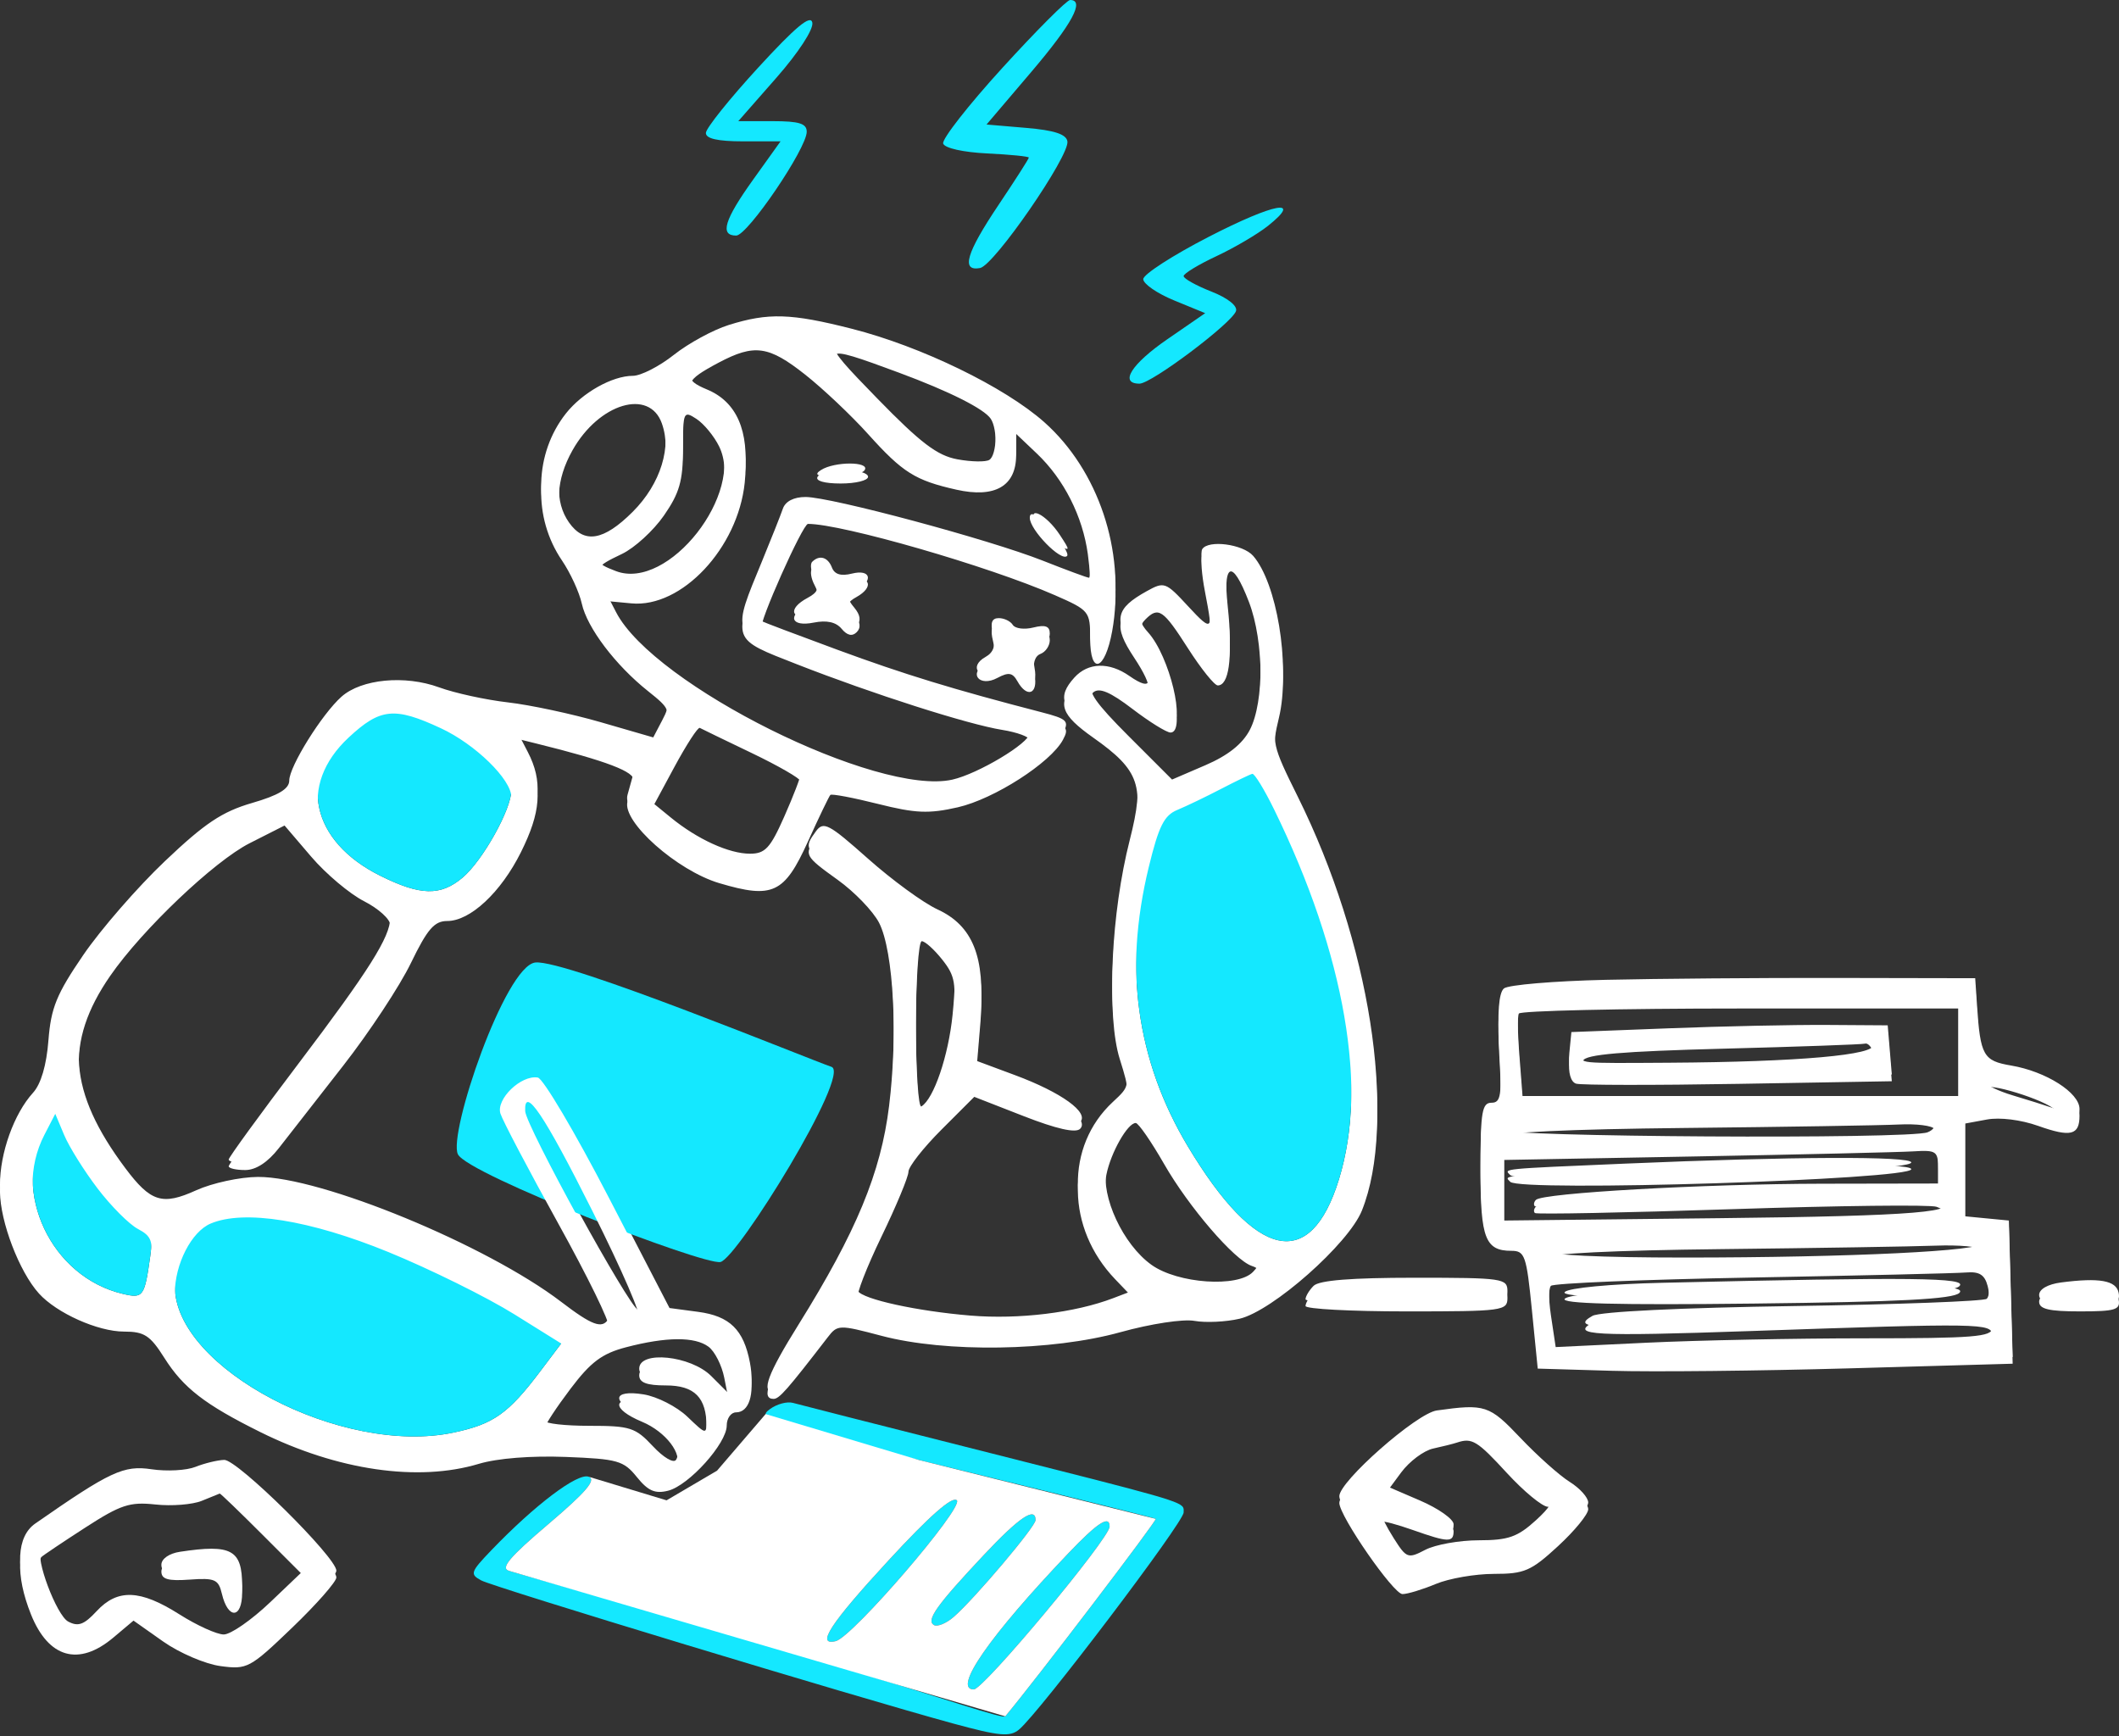 <?xml version="1.0" encoding="UTF-8"?> <svg xmlns="http://www.w3.org/2000/svg" width="537" height="440" viewBox="0 0 537 440" fill="none"><rect x="0" y="0" width="537" height="440" fill="#333333" stroke="none"/><path fill-rule="evenodd" clip-rule="evenodd" d="M184.668 82.355C180.721 83.588 174.472 86.991 170.777 89.916C167.085 92.841 162.408 95.234 160.385 95.234C155.159 95.234 147.545 99.522 143.391 104.804C135.444 114.905 135.04 129.454 142.406 140.306C144.544 143.458 146.809 148.381 147.438 151.248C148.784 157.371 155.985 166.881 164.252 173.451C169.766 177.835 169.986 178.389 167.835 182.493L165.545 186.864L152.236 183.01C144.917 180.89 134.332 178.63 128.716 177.987C123.097 177.344 115.246 175.629 111.267 174.176C102.603 171.011 91.614 172.06 86.558 176.532C81.615 180.905 73.304 194.233 73.304 197.784C73.304 199.902 70.626 201.517 63.858 203.485C56.292 205.686 51.898 208.619 41.781 218.23C34.832 224.831 25.523 235.535 21.094 242.018C14.327 251.919 12.917 255.378 12.274 263.637C11.784 269.936 10.382 274.705 8.375 276.905C3.548 282.196 -0.041 292.213 0 300.279C0.04 307.889 4.887 320.565 9.864 326.067C14.37 331.051 24.807 335.724 31.428 335.724C36.563 335.724 38.056 336.695 41.634 342.364C46.447 349.988 51.904 354.21 65.949 361.179C85.55 370.903 105.956 373.872 121.356 369.236C126.029 367.831 134.614 367.148 143.374 367.488C156.537 368 158.035 368.423 161.39 372.583C164.228 376.099 166.003 376.879 169.302 376.052C174.571 374.728 184.168 364.072 184.168 359.543C184.168 357.699 185.238 356.192 186.544 356.192C189.802 356.192 191.258 351.668 190.051 345.303C188.468 336.959 184.941 333.499 176.931 332.429L169.671 331.46L154.204 301.614C145.697 285.198 137.638 271.58 136.295 271.351C132.07 270.635 125.657 276.818 126.821 280.485C127.395 282.295 133.981 294.814 141.456 308.307C148.932 321.8 154.648 333.488 154.158 334.281C152.596 336.809 150.042 335.871 142.219 329.896C123.331 315.474 81.32 298.167 65.376 298.239C60.826 298.259 53.773 299.786 49.705 301.631C41.143 305.518 38.192 304.599 31.781 296.047C17.316 276.751 16.234 262.457 27.959 245.539C36.065 233.84 54.278 216.523 63.263 211.971L72.115 207.485L78.862 215.379C82.572 219.719 88.596 224.795 92.248 226.659C95.9 228.522 98.888 231.22 98.888 232.655C98.888 237.398 93.515 245.914 75.634 269.526C65.91 282.366 57.953 293.303 57.953 293.831C57.953 294.358 59.84 294.79 62.144 294.79C64.851 294.79 67.866 292.825 70.655 289.247C73.031 286.199 80.37 276.796 86.967 268.353C93.563 259.91 101.286 248.206 104.128 242.343C108.311 233.714 110.066 231.682 113.341 231.682C119.171 231.682 126.943 224.427 132.014 214.251C137.053 204.14 137.523 197.847 133.783 190.613L131.155 185.531L135.915 186.707C153.638 191.086 161.095 193.931 160.508 196.088C160.16 197.373 159.491 199.776 159.024 201.428C157.595 206.491 171.571 218.909 182.277 222.088C195.835 226.115 198.766 224.739 204.751 211.539C207.545 205.375 210.104 200.062 210.433 199.731C210.764 199.402 216.179 200.424 222.468 202.003C232.024 204.403 235.348 204.546 242.72 202.87C251.928 200.773 266.274 191.563 269.387 185.747C271.012 182.708 270.455 182.17 263.927 180.48C241.599 174.698 229.165 170.893 212.311 164.685C201.992 160.885 193.314 157.605 193.027 157.395C192.016 156.656 203.421 131.052 204.76 131.052C213.416 131.052 250.579 141.782 267.316 149.114C276.044 152.938 276.271 153.216 276.271 160.095C276.271 169.542 280.028 168.272 281.853 158.207C285.218 139.658 278.335 119.155 264.662 106.999C254.596 98.052 233.428 87.772 215.875 83.312C200.419 79.384 194.729 79.21 184.668 82.355ZM204.059 93.233C208.601 96.824 215.771 103.602 219.993 108.297C228.749 118.038 231.918 120.032 242.363 122.38C252.14 124.579 257.509 121.478 257.509 113.638V108.241L262.783 113.25C269.622 119.749 274.366 129.114 275.682 138.722C276.261 142.947 276.392 146.402 275.974 146.402C275.554 146.402 270.269 144.449 264.229 142.061C250.658 136.699 210.595 125.947 204.156 125.94C201.161 125.937 199.033 127.037 198.386 128.92C197.822 130.562 195.463 136.51 193.145 142.138C185.481 160.738 185.25 160.09 201.946 166.622C221.222 174.166 245.318 181.867 253.973 183.25C257.794 183.862 260.92 185.021 260.92 185.826C260.92 188.27 247.886 196.087 241.352 197.56C222.42 201.829 165.676 173.591 156.142 155.155L153.79 150.607L160.025 151.193C172.736 152.387 187.018 137.171 188.727 120.613C189.909 109.164 186.699 101.813 179.154 98.688C173.09 96.176 173.616 94.683 182.147 90.177C191.192 85.4 194.78 85.899 204.059 93.233ZM227.856 92.747C240.603 97.472 249.418 101.903 251.088 104.427C252.916 107.192 252.667 115.33 250.716 116.535C249.793 117.107 246.148 117.04 242.614 116.39C237.523 115.454 233.31 112.254 222.321 100.975C207.192 85.449 207.385 85.161 227.856 92.747ZM167.745 105.635C170.363 113.128 167.457 122.58 160.349 129.689C152.985 137.052 148.033 137.876 144.184 132.377C140.534 127.166 140.858 119.916 145.079 112.406C151.782 100.479 164.605 96.648 167.745 105.635ZM182.237 111.412C188.888 124.925 169.394 149.779 156.108 144.727C150.467 142.583 150.612 141.992 157.586 138.681C160.789 137.161 165.587 132.78 168.246 128.944C172.197 123.245 173.082 120.16 173.082 112.094C173.082 102.616 173.218 102.309 176.493 104.444C178.369 105.667 180.955 108.804 182.237 111.412ZM208.047 119.113C206.14 120.346 207.092 120.772 211.784 120.793C215.246 120.806 218.553 120.051 219.133 119.113C220.492 116.912 211.451 116.912 208.047 119.113ZM262.626 132.757C263.607 134.591 265.981 136.931 267.903 137.959C271.287 139.771 271.309 139.697 268.614 135.584C265.075 130.182 259.953 127.763 262.626 132.757ZM304.667 139.169C304.227 139.88 304.533 143.909 305.346 148.123C307.645 160.047 307.359 160.417 301.089 153.625C295.399 147.465 295.053 147.339 290.596 149.813C282.689 154.204 282.107 156.926 287.381 164.894C292.645 172.848 292.177 175.469 286.235 171.307C281.086 167.7 275.752 167.848 272.271 171.695C267.852 176.576 268.863 179.445 277.026 185.2C288.88 193.554 290.209 197.516 286.303 212.858C281.596 231.35 280.433 255.967 283.764 266.639C286.412 275.126 286.406 275.172 282.01 279.248C269.975 290.408 270.235 309.543 282.595 322.448L287.032 327.08L282.078 328.972C272.45 332.649 258.214 334.387 245.979 333.376C232.444 332.259 218.702 329.258 217.388 327.133C216.929 326.391 219.629 319.427 223.387 311.657C227.144 303.886 230.22 296.492 230.22 295.225C230.22 293.958 233.974 289.168 238.56 284.582L246.9 276.241L259.454 281.14C267.745 284.375 272.587 285.467 273.712 284.353C276.126 281.967 268.99 276.816 257.197 272.435L247.506 268.832L248.451 257.507C249.703 242.482 246.515 234.556 237.562 230.437C233.992 228.795 226.083 223.02 219.986 217.603C209.976 208.71 208.693 208.036 206.767 210.663C203.689 214.865 203.864 215.2 212.328 221.278C216.559 224.316 221.258 229.196 222.771 232.119C226.467 239.269 227.637 261.435 225.311 280.287C223.228 297.171 217.023 312.139 202.348 335.68C194.509 348.257 192.838 352.78 196.034 352.78C197.482 352.78 199.461 350.532 209.752 337.183C212.242 333.952 212.609 333.942 223.397 336.797C239.692 341.107 266.559 340.7 283.943 335.876C291.626 333.744 299.818 332.494 302.704 333.013C305.52 333.519 310.656 333.277 314.115 332.474C322.459 330.538 341.77 313.471 345.136 305.056C354.086 282.689 347.161 238.704 328.896 201.898C322.385 188.78 322.223 188.036 324.13 180.091C326.975 168.227 323.547 147.692 317.579 140.859C314.973 137.876 306.179 136.725 304.667 139.169ZM205.833 142.362C205.241 142.955 205.505 144.842 206.423 146.554C207.719 148.979 207.329 150.078 204.658 151.507C199.428 154.306 200.411 157.224 206.193 156.068C209.517 155.404 211.862 155.921 213.283 157.634C214.699 159.339 215.976 159.622 217.112 158.486C218.25 157.349 218.045 155.848 216.498 153.985C214.514 151.596 214.6 150.953 217.081 149.564C221.46 147.113 220.632 144.164 215.899 145.352C213.133 146.047 211.497 145.556 210.837 143.832C209.814 141.166 207.661 140.533 205.833 142.362ZM316.532 150.896C320.354 160.905 320.453 177.842 316.731 184.959C314.865 188.526 311.195 191.446 305.493 193.898L297.025 197.541L285.996 186.513C277.681 178.198 275.486 175.051 277.076 173.731C278.597 172.469 281.365 173.646 287.006 177.954C291.307 181.237 295.641 183.926 296.636 183.926C300.652 183.926 296.419 166.291 290.954 160.252C288.874 157.953 288.72 156.808 290.281 155.248C293.581 151.947 294.782 152.766 301.075 162.605C304.376 167.765 307.768 171.986 308.614 171.986C311.406 171.986 312.367 165.227 311.168 154.028C309.747 140.767 312.131 139.375 316.532 150.896ZM251.65 160.734C252.37 163.605 251.797 165.328 249.738 166.481C245.299 168.964 248.244 172.501 252.745 170.091C255.599 168.565 256.609 168.732 257.843 170.939C260.271 175.275 263.119 174.193 262.183 169.293C261.649 166.499 262.198 164.567 263.69 163.994C264.981 163.499 266.037 161.94 266.037 160.533C266.037 158.669 264.903 158.256 261.877 159.015C259.59 159.59 257.241 159.29 256.66 158.348C256.078 157.407 254.482 156.636 253.112 156.636C251.335 156.636 250.915 157.809 251.65 160.734ZM111.75 182.846C120.471 186.907 129.589 195.817 129.589 200.279C129.589 205.08 122.292 218.133 117.225 222.397C111.627 227.108 106.543 226.987 96.329 221.901C78.83 213.189 75.373 197.275 88.352 185.191C96.37 177.726 99.978 177.364 111.75 182.846ZM190.496 189.114C197.259 192.358 202.824 195.566 202.862 196.242C202.899 196.919 201.054 201.717 198.76 206.902C195.214 214.921 193.912 216.332 190.063 216.332C184.746 216.332 176.72 212.667 169.991 207.164L165.195 203.243L170.844 192.762C173.952 186.997 176.877 182.491 177.346 182.749C177.815 183.006 183.732 185.87 190.496 189.114ZM322.89 203.417C340.913 240.222 346.818 274.563 339.308 298.882C332.066 322.325 318.321 319.325 301.046 290.526C287.932 268.662 284.639 244.626 291.115 218.038C293.642 207.659 295.007 204.923 298.345 203.54C300.608 202.602 305.585 200.211 309.406 198.225C313.226 196.242 316.803 194.514 317.355 194.388C317.906 194.262 320.397 198.324 322.89 203.417ZM238.8 241.49C242.075 245.626 242.382 247.48 241.401 257.183C240.353 267.553 236.653 278.425 233.511 280.366C232.735 280.845 232.101 271.239 232.101 259.018C232.101 246.798 232.775 236.799 233.595 236.799C234.417 236.799 236.759 238.911 238.8 241.49ZM406.864 248.293C393.794 248.594 382.214 249.573 381.135 250.47C379.822 251.56 379.431 256.639 379.96 265.771C380.644 277.587 380.374 279.439 377.973 279.439C375.607 279.439 375.196 281.783 375.196 295.302C375.196 312.073 376.443 315.257 383.006 315.257C386.429 315.257 386.84 316.439 388.208 330.181L389.694 345.105L408.455 345.661C418.774 345.967 445.856 345.687 468.636 345.04L510.053 343.865L509.57 326.577L509.086 309.288L503.543 308.754L498 308.218V295.612V283.006L503.543 281.982C506.797 281.382 512.153 282.049 516.516 283.599C524.755 286.526 526.995 285.974 526.995 281.019C526.995 276.898 518.497 271.505 509.651 270.009C502.605 268.819 501.866 267.512 501.013 254.708L500.558 247.886L465.593 247.818C446.362 247.778 419.934 247.993 406.864 248.293ZM496.294 265.795V277.734H441.066H385.839L385.017 267.074C384.563 261.212 384.517 255.837 384.913 255.135C385.307 254.432 410.529 253.855 440.962 253.855H496.294V265.795ZM422.953 260.577L398.222 261.531L397.703 266.855C397.386 270.117 398.048 272.46 399.409 272.898C400.632 273.292 419.136 273.315 440.529 272.95L479.424 272.286L478.905 266.056L478.385 259.825L463.035 259.724C454.592 259.668 436.555 260.052 422.953 260.577ZM474.652 264.718C475.654 267.331 455.735 269.097 422.953 269.3C399.54 269.445 400.388 269.532 401.205 267.074C401.727 265.501 411.056 264.705 436.738 264.036C455.892 263.536 472.056 262.962 472.659 262.757C473.263 262.551 474.159 263.434 474.652 264.718ZM520.848 279.598C522.265 281.142 522.038 281.404 519.923 280.666C518.38 280.125 513.966 278.738 510.116 277.585C506.267 276.432 503.116 274.879 503.116 274.135C503.116 272.296 518.491 277.035 520.848 279.598ZM150.143 305.197C157.707 320.304 162.904 332.332 161.693 331.928C159.394 331.162 133.256 283.582 133.094 279.866C132.802 273.182 137.919 280.787 150.143 305.197ZM24.733 299.468C28.134 303.93 32.731 308.54 34.947 309.712C38.39 311.532 38.847 312.775 38.087 318.24C36.642 328.612 36.297 329.09 31.128 327.872C12.982 323.598 2.832 302.153 11.247 285.878L14.005 280.546L16.277 285.95C17.527 288.923 21.332 295.005 24.733 299.468ZM295.033 293.299C301.258 304.159 312.801 317.578 317.205 319.078C319.312 319.794 319.372 320.362 317.547 322.293C313.729 326.33 298.502 325.288 291.833 320.531C284.616 315.385 278.94 303.192 280.388 295.951C281.509 290.347 285.776 282.839 287.823 282.869C288.505 282.88 291.749 287.573 295.033 293.299ZM490.213 284.377C490.734 285.218 489.947 286.369 488.469 286.936C483.771 288.738 380.313 288.121 380.313 286.289C380.313 285.242 397.775 284.43 426.79 284.128C452.354 283.864 476.869 283.468 481.269 283.248C485.67 283.03 489.695 283.538 490.213 284.377ZM491.177 294.79V299.907L461.755 299.96C431.609 300.012 390.993 302.303 389.248 304.048C388.711 304.583 388.592 305.32 388.982 305.682C389.373 306.045 411.829 305.605 438.885 304.706C465.939 303.807 489.286 303.536 490.764 304.104C498.469 307.06 485.368 308.153 435.745 308.692L381.166 309.288V300.76V292.231L429.775 291.339C456.511 290.848 481.264 290.272 484.781 290.06C490.836 289.694 491.177 289.946 491.177 294.79ZM411.866 294.867C380.054 296.228 381.079 296.125 382.73 297.775C385.322 300.367 484.355 297.244 484.355 294.572C484.355 292.936 454.147 293.059 411.866 294.867ZM98.46 315.583C109.012 319.9 123.372 326.999 130.37 331.36L143.094 339.291L137.047 347.314C128.818 358.235 125.084 360.884 114.892 363.029C86.664 368.973 44.309 346.756 44.309 326.006C44.309 318.633 48.513 310.43 53.352 308.365C61.812 304.757 78.531 307.434 98.46 315.583ZM502.103 314.998C503.328 316.98 468.743 318.668 426.949 318.668C405.353 318.668 392.252 318.036 392.252 316.992C392.252 315.95 408.861 315.131 436.171 314.829C460.328 314.563 484.843 314.166 490.65 313.947C496.458 313.731 501.612 314.203 502.103 314.998ZM503.715 324.183C504.263 326.277 504.16 328.498 503.486 329.119C502.814 329.739 480.773 330.567 454.507 330.957C425.982 331.38 405.472 332.381 403.579 333.441C397.865 336.639 403.923 336.966 443.42 335.595C502.096 333.558 504.822 333.601 504.822 336.577C504.822 338.76 500.114 339.136 472.685 339.136C455.01 339.136 430.13 339.635 417.396 340.246L394.244 341.356L393.042 333.345C392.382 328.938 392.38 324.793 393.038 324.133C393.697 323.473 416.623 322.526 443.986 322.028C471.348 321.532 495.757 320.956 498.226 320.749C501.609 320.466 502.965 321.314 503.715 324.183ZM332.897 325.832C331.771 326.958 330.85 328.493 330.85 329.243C330.85 329.994 342.363 330.608 356.434 330.608C380.881 330.608 382.018 330.456 382.018 327.196C382.018 323.951 380.881 323.785 358.481 323.785C342.448 323.785 334.29 324.438 332.897 325.832ZM421.28 325.063C408.109 325.368 397.545 326.364 396.548 327.396C395.331 328.658 409.695 329.025 444.614 328.622C481.54 328.198 494.97 327.498 496.55 325.917C498.73 323.737 485.15 323.584 421.28 325.063ZM522.304 324.984C518.958 325.421 516.761 326.678 516.761 328.157C516.761 330.019 519.253 330.608 527.119 330.608C536.064 330.608 537.401 330.2 536.913 327.623C536.316 324.478 532.071 323.71 522.304 324.984ZM179.555 339.562C181.129 340.735 182.921 344.264 183.539 347.406L184.663 353.12L180.228 348.685C175.048 343.507 161.995 342.163 161.995 346.811C161.995 348.655 163.883 349.369 168.758 349.369C176.019 349.369 179.051 352.446 179.051 359.809C179.051 363.608 178.995 363.597 174.201 359.006C171.533 356.449 166.544 353.903 163.114 353.347C155.054 352.039 154.804 355.279 162.712 358.583C168.751 361.107 173.176 366.925 171.327 369.915C170.733 370.877 168.151 369.364 165.447 366.47C161.025 361.733 159.7 361.308 149.372 361.308C143.181 361.308 138.12 360.734 138.125 360.029C138.13 359.325 141.033 354.912 144.578 350.222C149.713 343.425 152.567 341.29 158.64 339.698C168.85 337.026 176.089 336.978 179.555 339.562ZM364.11 357.418C358.988 358.136 339.339 375.438 339.414 379.164C339.484 382.559 353.131 402.243 355.414 402.243C356.685 402.243 360.478 401.092 363.847 399.685C367.214 398.277 373.848 397.126 378.59 397.126C386.322 397.126 388 396.4 394.848 390.087C399.049 386.215 402.486 382.011 402.486 380.746C402.486 379.478 400.374 377.125 397.795 375.514C395.216 373.904 389.605 368.897 385.327 364.389C377.41 356.047 376.368 355.704 364.11 357.418ZM381.863 371.542C386.175 376.233 390.852 380.092 392.257 380.12C393.876 380.152 392.771 382.026 389.24 385.236C384.558 389.497 382.247 390.306 374.742 390.314C369.832 390.321 363.739 391.407 361.203 392.731C356.801 395.028 356.436 394.894 353.199 389.78C351.333 386.835 350.026 384.203 350.296 383.935C350.565 383.666 354.072 384.604 358.089 386.021C367.081 389.193 368.374 389.222 368.374 386.25C368.374 384.958 364.531 382.248 359.834 380.227L351.294 376.553L355.08 371.431C357.164 368.614 360.816 365.883 363.195 365.364C365.575 364.846 368.288 364.165 369.226 363.852C373.049 362.577 374.347 363.367 381.863 371.542ZM49.545 371.709C47.266 372.62 42.253 372.893 38.407 372.316C31.343 371.257 27.911 372.859 8.917 386.086C4.232 389.347 3.829 397.343 7.843 407.375C12.279 418.46 19.964 420.635 28.706 413.28L33.833 408.965L41.339 414.256C45.467 417.165 52.011 419.971 55.881 420.49C62.661 421.399 63.328 421.041 74.082 410.715C80.22 404.82 85.243 399.11 85.243 398.025C85.243 394.638 60.131 369.83 56.818 369.944C55.096 370.004 51.825 370.798 49.545 371.709ZM66.538 387.222L77.1 397.785L68.508 405.983C63.78 410.493 58.47 414.182 56.708 414.182C54.946 414.182 49.874 411.88 45.436 409.065C35.526 402.78 29.779 402.565 24.481 408.283C21.298 411.716 19.802 412.262 17.276 410.909C14.317 409.325 8.774 394.57 10.493 392.85C10.916 392.427 15.909 389.077 21.588 385.407C30.587 379.591 32.878 378.837 39.391 379.541C43.504 379.987 48.786 379.569 51.131 378.614C53.476 377.657 55.525 376.826 55.685 376.766C55.845 376.708 60.728 381.412 66.538 387.222ZM45.588 393.231C42.855 393.645 40.897 395.016 40.897 396.517C40.897 398.489 42.583 398.972 48.078 398.574C54.453 398.114 55.368 398.516 56.227 402.154C57.776 408.717 61.365 408.521 61.365 401.873C61.365 392.707 58.695 391.245 45.588 393.231Z" fill="white"></path><path d="M322.89 203.417C340.913 240.222 346.818 274.563 339.308 298.882C332.066 322.325 318.321 319.325 301.046 290.526C287.932 268.662 284.639 244.626 291.115 218.038C293.642 207.659 295.007 204.923 298.345 203.54C300.608 202.602 305.585 200.211 309.406 198.225C313.226 196.242 316.803 194.514 317.355 194.388C317.906 194.262 320.397 198.324 322.89 203.417Z" fill="#14E8FF"></path><path d="M111.75 182.846C120.471 186.907 129.589 195.817 129.589 200.279C129.589 205.08 122.292 218.133 117.225 222.397C111.627 227.108 106.543 226.987 96.329 221.901C78.83 213.189 75.373 197.275 88.352 185.191C96.37 177.726 99.978 177.364 111.75 182.846Z" fill="#14E8FF"></path><path d="M24.733 299.468C28.134 303.93 32.731 308.54 34.947 309.712C38.39 311.532 38.847 312.775 38.087 318.24C36.642 328.612 36.297 329.09 31.128 327.872C12.982 323.598 2.832 302.153 11.247 285.878L14.005 280.546L16.277 285.95C17.527 288.923 21.332 295.005 24.733 299.468Z" fill="#14E8FF"></path><path d="M98.46 315.583C109.012 319.9 123.372 326.999 130.37 331.36L143.094 339.291L137.047 347.314C128.818 358.235 125.084 360.884 114.892 363.029C86.664 368.973 44.309 346.756 44.309 326.006C44.309 318.633 48.513 310.43 53.352 308.365C61.812 304.757 78.531 307.434 98.46 315.583Z" fill="#14E8FF"></path><path fill-rule="evenodd" clip-rule="evenodd" d="M254.032 17.192C245.414 26.647 238.658 35.282 239.021 36.381C239.403 37.539 244.093 38.589 250.203 38.884C255.992 39.162 260.728 39.637 260.728 39.937C260.728 40.237 257.274 45.633 253.053 51.929C244.858 64.15 243.488 68.823 248.363 67.922C251.943 67.262 271.11 39.468 270.505 35.818C270.203 34.001 267.17 33.012 260.044 32.407L250.01 31.554L261.339 18.241C271.733 6.026 274.985 0 271.185 0C270.37 0 262.652 7.737 254.032 17.192ZM192.105 17.175C184.849 25.084 178.9 32.514 178.886 33.686C178.868 35.139 181.876 35.818 188.334 35.818H197.808L190.892 45.477C183.553 55.725 182.345 59.696 186.569 59.696C189.448 59.696 204.443 37.624 204.443 33.387C204.443 31.294 202.526 30.701 195.77 30.701H187.099L196.765 19.693C202.345 13.334 206.19 7.44 205.862 5.741C205.453 3.612 201.646 6.776 192.105 17.175ZM306.328 60.007C297.196 64.706 289.724 69.532 289.724 70.733C289.724 71.934 293.256 74.364 297.573 76.136L305.422 79.357L295.867 85.937C286.701 92.251 283.577 97.219 288.772 97.219C291.821 97.219 312.268 81.832 313.232 78.813C313.65 77.498 311.112 75.5 306.945 73.863C303.102 72.353 299.957 70.598 299.957 69.962C299.957 69.328 303.698 67.056 308.27 64.914C312.841 62.773 318.726 59.311 321.345 57.223C330.29 50.092 322.954 51.451 306.328 60.007ZM195.146 357.051C191.465 359.743 193.461 360.355 254.759 375.334C275.396 380.377 292.557 384.674 292.891 384.883C293.345 385.167 262.424 425.772 254.759 434.929C254.16 435.646 238.09 430.034 217.981 423.998C197.872 417.962 170.289 409.852 156.686 405.975C143.084 402.1 130.625 398.539 128.999 398.061C126.739 397.399 129.078 394.617 138.96 386.219C148.566 378.054 151.186 374.979 149.183 374.21C146.413 373.147 135.54 381.358 124.524 392.833C119.218 398.361 119.03 398.921 121.965 400.49C125.238 402.238 216.671 429.961 241.487 436.729C253.268 439.942 255.941 440.191 258.238 438.284C263.374 434.022 299.957 385.779 299.957 383.27C299.957 383.156 299.961 383.049 299.965 382.945C299.974 382.72 299.981 382.516 299.944 382.321C299.596 380.498 295.335 379.422 251.276 368.293L244.525 366.587C222.011 360.898 202.398 355.907 200.943 355.496C199.487 355.087 196.877 355.786 195.146 357.051ZM225.171 395.417C210.416 411.419 206.686 417.124 211.801 415.866C216.062 414.817 244.296 381.998 242.49 380.191C241.351 379.052 235.589 384.118 225.171 395.417ZM249.309 394.054C237.361 406.78 234.668 410.554 236.654 411.783C237.505 412.308 239.754 411.399 241.656 409.763C246.816 405.32 262.434 386.857 262.434 385.201C262.434 381.696 258.288 384.493 249.309 394.054ZM270.783 393.568C250.781 414.546 241.356 428.107 246.782 428.107C249.272 428.107 281.196 389.826 281.196 386.841C281.196 383.863 278.178 385.813 270.783 393.568Z" fill="#14E8FF"></path><path fill-rule="evenodd" clip-rule="evenodd" d="M254.759 434.929C262.424 425.772 293.345 385.167 292.891 384.883L232.881 369.972L194.024 358.33L181.713 372.675L168.921 380.191L149.183 374.21C151.186 374.979 148.566 378.054 138.96 386.219C129.078 394.617 126.739 397.399 128.999 398.061L254.759 434.929ZM211.801 415.866C206.686 417.124 210.416 411.419 225.171 395.417C235.589 384.118 241.351 379.052 242.49 380.191C244.296 381.998 216.062 414.817 211.801 415.866ZM236.654 411.783C234.668 410.554 237.361 406.78 249.309 394.054C258.288 384.493 262.434 381.696 262.434 385.201C262.434 386.857 246.816 405.32 241.656 409.763C239.754 411.399 237.505 412.308 236.654 411.783ZM246.782 428.107C241.356 428.107 250.781 414.546 270.783 393.568C278.178 385.813 281.196 383.863 281.196 386.841C281.196 389.826 249.272 428.107 246.782 428.107Z" fill="white"></path><path d="M135.662 243.902C127.986 244.755 113.487 287.396 116.047 292.511C118.607 297.627 178.301 320.655 182.566 319.801C186.83 318.947 215.825 272.044 210.708 270.339C205.591 268.633 143.337 243.049 135.662 243.902Z" fill="#14E8FF"></path><path fill-rule="evenodd" clip-rule="evenodd" d="M184.668 84.06C180.721 85.293 174.472 88.696 170.777 91.621C167.085 94.546 162.408 96.939 160.385 96.939C155.159 96.939 147.545 101.227 143.391 106.509C135.444 116.61 135.04 131.159 142.406 142.011C144.544 145.163 146.809 150.086 147.438 152.953C148.784 159.076 155.985 168.586 164.252 175.156C169.766 179.54 169.986 180.094 167.835 184.198L165.545 188.569L152.236 184.715C144.917 182.595 134.332 180.335 128.716 179.692C123.097 179.049 115.246 177.335 111.267 175.881C102.603 172.716 91.614 173.765 86.558 178.237C81.615 182.61 73.304 195.938 73.304 199.489C73.304 201.607 70.626 203.222 63.858 205.191C56.292 207.391 51.898 210.324 41.781 219.935C34.832 226.536 25.523 237.241 21.094 243.724C14.327 253.625 12.917 257.084 12.274 265.342C11.784 271.641 10.382 276.41 8.375 278.61C3.548 283.901 -0.041 293.918 0 301.984C0.04 309.594 4.887 322.27 9.864 327.772C14.37 332.756 24.807 337.429 31.428 337.429C36.563 337.429 38.056 338.4 41.634 344.069C46.447 351.693 51.904 355.915 65.949 362.884C85.55 372.608 105.956 375.577 121.356 370.941C126.029 369.536 134.614 368.854 143.374 369.193C156.537 369.705 158.035 370.128 161.39 374.288C164.228 377.805 166.003 378.584 169.302 377.757C174.571 376.433 184.168 365.777 184.168 361.248C184.168 359.404 185.238 357.897 186.544 357.897C189.802 357.897 191.258 353.373 190.051 347.008C188.468 338.664 184.941 335.204 176.931 334.134L169.671 333.165L154.204 303.319C145.697 286.903 137.638 273.285 136.295 273.057C132.07 272.34 125.657 278.523 126.821 282.19C127.395 284 133.981 296.519 141.456 310.012C148.932 323.505 154.648 335.193 154.158 335.987C152.596 338.514 150.042 337.576 142.219 331.601C123.331 317.179 81.32 299.872 65.376 299.944C60.826 299.964 53.773 301.491 49.705 303.336C41.143 307.223 38.192 306.304 31.781 297.752C17.316 278.456 16.234 264.162 27.959 247.244C36.065 235.545 54.278 218.228 63.263 213.676L72.115 209.19L78.862 217.084C82.572 221.424 88.596 226.5 92.248 228.365C95.9 230.227 98.888 232.925 98.888 234.36C98.888 239.103 93.515 247.619 75.634 271.232C65.91 284.071 57.953 295.008 57.953 295.536C57.953 296.063 59.84 296.495 62.144 296.495C64.851 296.495 67.866 294.53 70.655 290.952C73.031 287.904 80.37 278.501 86.967 270.058C93.563 261.615 101.286 249.911 104.128 244.048C108.311 235.419 110.066 233.388 113.341 233.388C119.171 233.388 126.943 226.132 132.014 215.956C137.053 205.845 137.523 199.552 133.783 192.318L131.155 187.236L135.915 188.412C153.638 192.791 161.095 195.636 160.508 197.793C160.16 199.078 159.491 201.481 159.024 203.134C157.595 208.196 171.571 220.614 182.277 223.794C195.835 227.82 198.766 226.444 204.751 213.244C207.545 207.08 210.104 201.767 210.433 201.436C210.764 201.107 216.179 202.129 222.468 203.708C232.024 206.108 235.348 206.251 242.72 204.575C251.928 202.479 266.274 193.268 269.387 187.452C271.012 184.413 270.455 183.876 263.927 182.185C241.599 176.403 229.165 172.598 212.311 166.39C201.992 162.59 193.314 159.31 193.027 159.1C192.016 158.361 203.421 132.757 204.76 132.757C213.416 132.757 250.579 143.487 267.316 150.819C276.044 154.643 276.271 154.921 276.271 161.8C276.271 171.247 280.028 169.977 281.853 159.912C285.218 141.363 278.335 120.86 264.662 108.704C254.596 99.757 233.428 89.477 215.875 85.017C200.419 81.089 194.729 80.915 184.668 84.06ZM204.059 94.939C208.601 98.529 215.771 105.307 219.993 110.002C228.749 119.743 231.918 121.737 242.363 124.086C252.14 126.284 257.509 123.183 257.509 115.343V109.946L262.783 114.955C269.622 121.454 274.366 130.819 275.682 140.427C276.261 144.652 276.392 148.107 275.974 148.107C275.554 148.107 270.269 146.154 264.229 143.767C250.658 138.404 210.595 127.652 204.156 127.645C201.161 127.642 199.033 128.742 198.386 130.625C197.822 132.267 195.463 138.215 193.145 143.843C185.481 162.443 185.25 161.795 201.946 168.327C221.222 175.871 245.318 183.572 253.973 184.955C257.794 185.568 260.92 186.726 260.92 187.531C260.92 189.975 247.886 197.792 241.352 199.265C222.42 203.534 165.676 175.296 156.142 156.86L153.79 152.312L160.025 152.898C172.736 154.092 187.018 138.877 188.727 122.319C189.909 110.869 186.699 103.518 179.154 100.393C173.09 97.881 173.616 96.388 182.147 91.882C191.192 87.105 194.78 87.604 204.059 94.939ZM227.856 94.452C240.603 99.177 249.418 103.608 251.088 106.132C252.916 108.897 252.667 117.035 250.716 118.24C249.793 118.812 246.148 118.745 242.614 118.095C237.523 117.159 233.31 113.959 222.321 102.68C207.192 87.154 207.385 86.866 227.856 94.452ZM167.745 107.34C170.363 114.833 167.457 124.285 160.349 131.394C152.985 138.757 148.033 139.581 144.184 134.082C140.534 128.871 140.858 121.621 145.079 114.111C151.782 102.184 164.605 98.353 167.745 107.34ZM182.237 113.117C188.888 126.63 169.394 151.484 156.108 146.432C150.467 144.288 150.612 143.697 157.586 140.386C160.789 138.866 165.587 134.485 168.246 130.649C172.197 124.95 173.082 121.865 173.082 113.799C173.082 104.321 173.218 104.014 176.493 106.149C178.369 107.372 180.955 110.509 182.237 113.117ZM207.194 120.818C206.558 121.848 208.882 122.523 213.063 122.523C216.87 122.523 219.986 121.756 219.986 120.818C219.986 119.88 217.346 119.112 214.117 119.112C210.888 119.112 207.774 119.88 207.194 120.818ZM260.97 131.181C260.914 134.203 268.896 142.405 270.416 140.886C270.956 140.347 269.063 137.336 266.209 134.198C262.715 130.355 261.004 129.37 260.97 131.181ZM304.667 140.874C304.227 141.585 304.533 145.614 305.346 149.828C307.645 161.752 307.359 162.122 301.089 155.331C295.399 149.17 295.053 149.044 290.596 151.519C282.689 155.909 282.107 158.631 287.381 166.599C292.645 174.553 292.177 177.174 286.235 173.013C281.086 169.405 275.752 169.554 272.271 173.4C267.852 178.281 268.863 181.15 277.026 186.905C288.88 195.259 290.209 199.221 286.303 214.563C281.596 233.055 280.433 257.672 283.764 268.344C286.412 276.831 286.406 276.877 282.01 280.953C269.975 292.113 270.235 311.248 282.595 324.153L287.032 328.785L282.078 330.677C272.45 334.354 258.214 336.092 245.979 335.081C232.444 333.964 218.702 330.964 217.388 328.838C216.929 328.096 219.629 321.132 223.387 313.362C227.144 305.591 230.22 298.197 230.22 296.93C230.22 295.663 233.974 290.873 238.56 286.287L246.9 277.946L259.454 282.845C267.745 286.081 272.587 287.172 273.712 286.058C276.126 283.672 268.99 278.521 257.197 274.14L247.506 270.537L248.451 259.212C249.703 244.187 246.515 236.262 237.562 232.142C233.992 230.5 226.083 224.725 219.986 219.308C209.976 210.415 208.693 209.741 206.767 212.368C203.689 216.57 203.864 216.905 212.328 222.983C216.559 226.021 221.258 230.901 222.771 233.824C226.467 240.974 227.637 263.14 225.311 281.992C223.228 298.876 217.023 313.844 202.348 337.385C194.509 349.962 192.838 354.486 196.034 354.486C197.482 354.486 199.461 352.238 209.752 338.888C212.242 335.657 212.609 335.647 223.397 338.502C239.692 342.812 266.559 342.405 283.943 337.581C291.626 335.449 299.818 334.199 302.704 334.718C305.52 335.224 310.656 334.982 314.115 334.179C322.459 332.243 341.77 315.176 345.136 306.761C354.086 284.394 347.161 240.41 328.896 203.603C322.385 190.485 322.223 189.741 324.13 181.796C326.975 169.932 323.547 149.397 317.579 142.564C314.973 139.581 306.179 138.43 304.667 140.874ZM205.833 144.067C205.241 144.66 205.505 146.547 206.423 148.259C207.719 150.684 207.329 151.783 204.658 153.212C199.428 156.011 200.411 158.929 206.193 157.773C209.517 157.11 211.862 157.626 213.283 159.339C214.699 161.044 215.976 161.327 217.112 160.192C218.25 159.054 218.045 157.553 216.498 155.69C214.514 153.301 214.6 152.658 217.081 151.27C221.46 148.819 220.632 145.87 215.899 147.057C213.133 147.753 211.497 147.261 210.837 145.537C209.814 142.871 207.661 142.238 205.833 144.067ZM316.532 152.602C320.354 162.61 320.453 179.547 316.731 186.664C314.865 190.231 311.195 193.151 305.493 195.603L297.025 199.246L285.996 188.218C277.681 179.903 275.486 176.756 277.076 175.436C278.597 174.174 281.365 175.351 287.006 179.659C291.307 182.943 295.641 185.631 296.636 185.631C300.652 185.631 296.419 167.996 290.954 161.957C288.874 159.658 288.72 158.513 290.281 156.953C293.581 153.652 294.782 154.471 301.075 164.311C304.376 169.47 307.768 173.691 308.614 173.691C311.406 173.691 312.367 166.932 311.168 155.733C309.747 142.472 312.131 141.08 316.532 152.602ZM251.65 162.44C252.37 165.31 251.797 167.033 249.738 168.186C245.299 170.669 248.244 174.206 252.745 171.796C255.599 170.27 256.609 170.437 257.843 172.644C260.271 176.98 263.119 175.898 262.183 170.998C261.649 168.204 262.198 166.272 263.69 165.699C264.981 165.204 266.037 163.645 266.037 162.238C266.037 160.374 264.903 159.961 261.877 160.72C259.59 161.295 257.241 160.995 256.66 160.053C256.078 159.112 254.482 158.341 253.112 158.341C251.335 158.341 250.915 159.514 251.65 162.44ZM111.75 184.551C120.471 188.612 129.589 197.522 129.589 201.984C129.589 206.785 122.292 219.838 117.225 224.102C111.627 228.813 106.543 228.692 96.329 223.606C78.83 214.894 75.373 198.98 88.352 186.896C96.37 179.431 99.978 179.069 111.75 184.551ZM190.496 190.819C197.259 194.063 202.824 197.271 202.862 197.947C202.899 198.624 201.054 203.422 198.76 208.607C195.214 216.627 193.912 218.037 190.063 218.037C184.746 218.037 176.72 214.372 169.991 208.869L165.195 204.948L170.844 194.467C173.952 188.702 176.877 184.196 177.346 184.454C177.815 184.711 183.732 187.575 190.496 190.819ZM322.89 205.122C340.913 241.928 346.818 276.268 339.308 300.587C332.066 324.03 318.321 321.03 301.046 292.231C287.932 270.367 284.639 246.331 291.115 219.743C293.642 209.364 295.007 206.628 298.345 205.245C300.608 204.307 305.585 201.916 309.406 199.93C313.226 197.947 316.803 196.219 317.355 196.093C317.906 195.967 320.397 200.029 322.89 205.122ZM238.8 243.195C242.075 247.331 242.382 249.185 241.401 258.888C240.353 269.258 236.653 280.13 233.511 282.071C232.735 282.55 232.101 272.944 232.101 260.723C232.101 248.503 232.775 238.504 233.595 238.504C234.417 238.504 236.759 240.616 238.8 243.195ZM406.864 249.998C393.794 250.299 382.214 251.278 381.135 252.175C379.822 253.265 379.431 258.344 379.96 267.476C380.644 279.292 380.374 281.145 377.973 281.145C375.607 281.145 375.196 283.488 375.196 297.007C375.196 313.778 376.443 316.962 383.006 316.962C386.429 316.962 386.84 318.144 388.208 331.886L389.694 346.81L408.455 347.366C418.774 347.672 445.856 347.392 468.636 346.746L510.053 345.57L509.57 328.282L509.086 310.993L503.543 310.459L498 309.923V297.317V284.711L503.543 283.688C506.797 283.087 512.153 283.754 516.516 285.304C524.755 288.231 526.995 287.679 526.995 282.724C526.995 278.603 518.497 273.21 509.651 271.714C502.605 270.524 501.866 269.217 501.013 256.413L500.558 249.591L465.593 249.523C446.362 249.483 419.934 249.698 406.864 249.998ZM496.294 267.5V279.439H441.066H385.839L385.017 268.779C384.563 262.917 384.517 257.542 384.913 256.84C385.307 256.137 410.529 255.56 440.962 255.56H496.294V267.5ZM422.953 262.282L398.222 263.236L397.703 268.561C397.386 271.822 398.048 274.165 399.409 274.603C400.632 274.997 419.136 275.02 440.529 274.655L479.424 273.991L478.905 267.761L478.385 261.53L463.035 261.429C454.592 261.373 436.555 261.757 422.953 262.282ZM474.652 266.423C475.654 269.036 455.735 270.802 422.953 271.005C399.54 271.15 400.388 271.237 401.205 268.779C401.727 267.206 411.056 266.41 436.738 265.741C455.892 265.241 472.056 264.667 472.659 264.462C473.263 264.256 474.159 265.139 474.652 266.423ZM520.848 281.303C522.265 282.847 522.038 283.109 519.923 282.371C518.38 281.83 513.966 280.443 510.116 279.291C506.267 278.138 503.116 276.584 503.116 275.84C503.116 274.001 518.491 278.74 520.848 281.303ZM150.143 306.903C157.707 322.009 162.904 334.037 161.693 333.633C159.394 332.867 133.256 285.287 133.094 281.571C132.802 274.887 137.919 282.492 150.143 306.903ZM24.733 301.173C28.134 305.635 32.731 310.246 34.947 311.417C38.39 313.237 38.847 314.481 38.087 319.945C36.642 330.317 36.297 330.795 31.128 329.577C12.982 325.303 2.832 303.858 11.247 287.583L14.005 282.251L16.277 287.655C17.527 290.628 21.332 296.71 24.733 301.173ZM295.033 295.004C301.258 305.864 312.801 319.284 317.205 320.783C319.312 321.499 319.372 322.067 317.547 323.998C313.729 328.035 298.502 326.993 291.833 322.236C284.616 317.09 278.94 304.897 280.388 297.656C281.509 292.052 285.776 284.544 287.823 284.574C288.505 284.585 291.749 289.279 295.033 295.004ZM490.213 286.082C490.734 286.923 489.947 288.074 488.469 288.641C483.771 290.443 380.313 289.826 380.313 287.994C380.313 286.947 397.775 286.135 426.79 285.833C452.354 285.569 476.869 285.173 481.269 284.953C485.67 284.735 489.695 285.243 490.213 286.082ZM491.177 296.495V301.612L461.755 301.665C431.609 301.718 390.993 304.008 389.248 305.753C388.711 306.289 388.592 307.025 388.982 307.387C389.373 307.75 411.829 307.31 438.885 306.411C465.939 305.512 489.286 305.241 490.764 305.809C498.469 308.765 485.368 309.858 435.745 310.397L381.166 310.993V302.465V293.937L429.775 293.045C456.511 292.553 481.264 291.977 484.781 291.765C490.836 291.399 491.177 291.651 491.177 296.495ZM411.866 296.572C380.054 297.933 381.079 297.83 382.73 299.48C385.322 302.072 484.355 298.949 484.355 296.277C484.355 294.641 454.147 294.764 411.866 296.572ZM98.46 317.288C109.012 321.605 123.372 328.704 130.37 333.065L143.094 340.996L137.047 349.019C128.818 359.94 125.084 362.589 114.892 364.735C86.664 370.679 44.309 348.461 44.309 327.711C44.309 320.338 48.513 312.135 53.352 310.07C61.812 306.463 78.531 309.139 98.46 317.288ZM502.103 316.703C503.328 318.685 468.743 320.373 426.949 320.373C405.353 320.373 392.252 319.741 392.252 318.697C392.252 317.655 408.861 316.836 436.171 316.534C460.328 316.268 484.843 315.871 490.65 315.652C496.458 315.436 501.612 315.908 502.103 316.703ZM503.715 325.888C504.263 327.982 504.16 330.203 503.486 330.824C502.814 331.445 480.773 332.272 454.507 332.662C425.982 333.085 405.472 334.087 403.579 335.146C397.865 338.344 403.923 338.671 443.42 337.3C502.096 335.263 504.822 335.306 504.822 338.282C504.822 340.465 500.114 340.841 472.685 340.841C455.01 340.841 430.13 341.34 417.396 341.951L394.244 343.061L393.042 335.05C392.382 330.643 392.38 326.498 393.038 325.838C393.697 325.178 416.623 324.232 443.986 323.733C471.348 323.237 495.757 322.661 498.226 322.454C501.609 322.171 502.965 323.019 503.715 325.888ZM332.897 327.537C331.771 328.663 330.85 330.198 330.85 330.948C330.85 331.699 342.363 332.313 356.434 332.313C380.881 332.313 382.018 332.161 382.018 328.901C382.018 325.656 380.881 325.49 358.481 325.49C342.448 325.49 334.29 326.144 332.897 327.537ZM421.28 326.768C408.109 327.073 397.545 328.069 396.548 329.101C395.331 330.363 409.695 330.73 444.614 330.327C481.54 329.903 494.97 329.203 496.55 327.622C498.73 325.442 485.15 325.289 421.28 326.768ZM522.304 326.689C518.958 327.126 516.761 328.383 516.761 329.862C516.761 331.724 519.253 332.313 527.119 332.313C536.064 332.313 537.401 331.905 536.913 329.328C536.316 326.183 532.071 325.415 522.304 326.689ZM179.555 341.267C181.129 342.441 182.921 345.969 183.539 349.111L184.663 354.825L180.228 350.39C175.048 345.212 161.995 343.868 161.995 348.516C161.995 350.36 163.883 351.074 168.758 351.074C176.019 351.074 179.051 354.151 179.051 361.514C179.051 365.313 178.995 365.302 174.201 360.711C171.533 358.154 166.544 355.608 163.114 355.052C155.054 353.744 154.804 356.984 162.712 360.288C168.751 362.812 173.176 368.63 171.327 371.62C170.733 372.582 168.151 371.069 165.447 368.175C161.025 363.438 159.7 363.014 149.372 363.014C143.181 363.014 138.12 362.439 138.125 361.734C138.13 361.03 141.033 356.618 144.578 351.927C149.713 345.13 152.567 342.995 158.64 341.404C168.85 338.731 176.089 338.683 179.555 341.267ZM364.11 359.123C358.988 359.841 339.339 377.143 339.414 380.87C339.484 384.264 353.131 403.948 355.414 403.948C356.685 403.948 360.478 402.797 363.847 401.39C367.214 399.983 373.848 398.831 378.59 398.831C386.322 398.831 388 398.105 394.848 391.792C399.049 387.92 402.486 383.716 402.486 382.451C402.486 381.183 400.374 378.83 397.795 377.22C395.216 375.609 389.605 370.602 385.327 366.094C377.41 357.752 376.368 357.409 364.11 359.123ZM381.863 373.247C386.175 377.938 390.852 381.797 392.257 381.825C393.876 381.857 392.771 383.732 389.24 386.941C384.558 391.202 382.247 392.011 374.742 392.019C369.832 392.026 363.739 393.112 361.203 394.436C356.801 396.733 356.436 396.599 353.199 391.485C351.333 388.54 350.026 385.908 350.296 385.64C350.565 385.371 354.072 386.309 358.089 387.726C367.081 390.899 368.374 390.927 368.374 387.955C368.374 386.663 364.531 383.953 359.834 381.932L351.294 378.258L355.08 373.136C357.164 370.319 360.816 367.588 363.195 367.069C365.575 366.551 368.288 365.87 369.226 365.557C373.049 364.283 374.347 365.072 381.863 373.247ZM49.545 373.414C47.266 374.325 42.253 374.598 38.407 374.022C31.343 372.962 27.911 374.564 8.917 387.791C4.232 391.052 3.829 399.048 7.843 409.08C12.279 420.165 19.964 422.34 28.706 414.985L33.833 410.67L41.339 415.961C45.467 418.87 52.011 421.676 55.881 422.195C62.661 423.104 63.328 422.746 74.082 412.42C80.22 406.525 85.243 400.815 85.243 399.73C85.243 396.343 60.131 371.535 56.818 371.649C55.096 371.709 51.825 372.504 49.545 373.414ZM66.538 388.927L77.1 399.49L68.508 407.688C63.78 412.198 58.47 415.887 56.708 415.887C54.946 415.887 49.874 413.585 45.436 410.771C35.526 404.485 29.779 404.27 24.481 409.988C21.298 413.421 19.802 413.967 17.276 412.614C14.317 411.03 8.774 396.275 10.493 394.555C10.916 394.132 15.909 390.783 21.588 387.112C30.587 381.296 32.878 380.542 39.391 381.246C43.504 381.692 48.786 381.274 51.131 380.319C53.476 379.362 55.525 378.531 55.685 378.471C55.845 378.413 60.728 383.118 66.538 388.927ZM45.588 394.936C42.855 395.35 40.897 396.721 40.897 398.222C40.897 400.194 42.583 400.677 48.078 400.279C54.453 399.819 55.368 400.221 56.227 403.859C57.776 410.423 61.365 410.226 61.365 403.578C61.365 394.412 58.695 392.95 45.588 394.936Z" fill="white"></path></svg> 